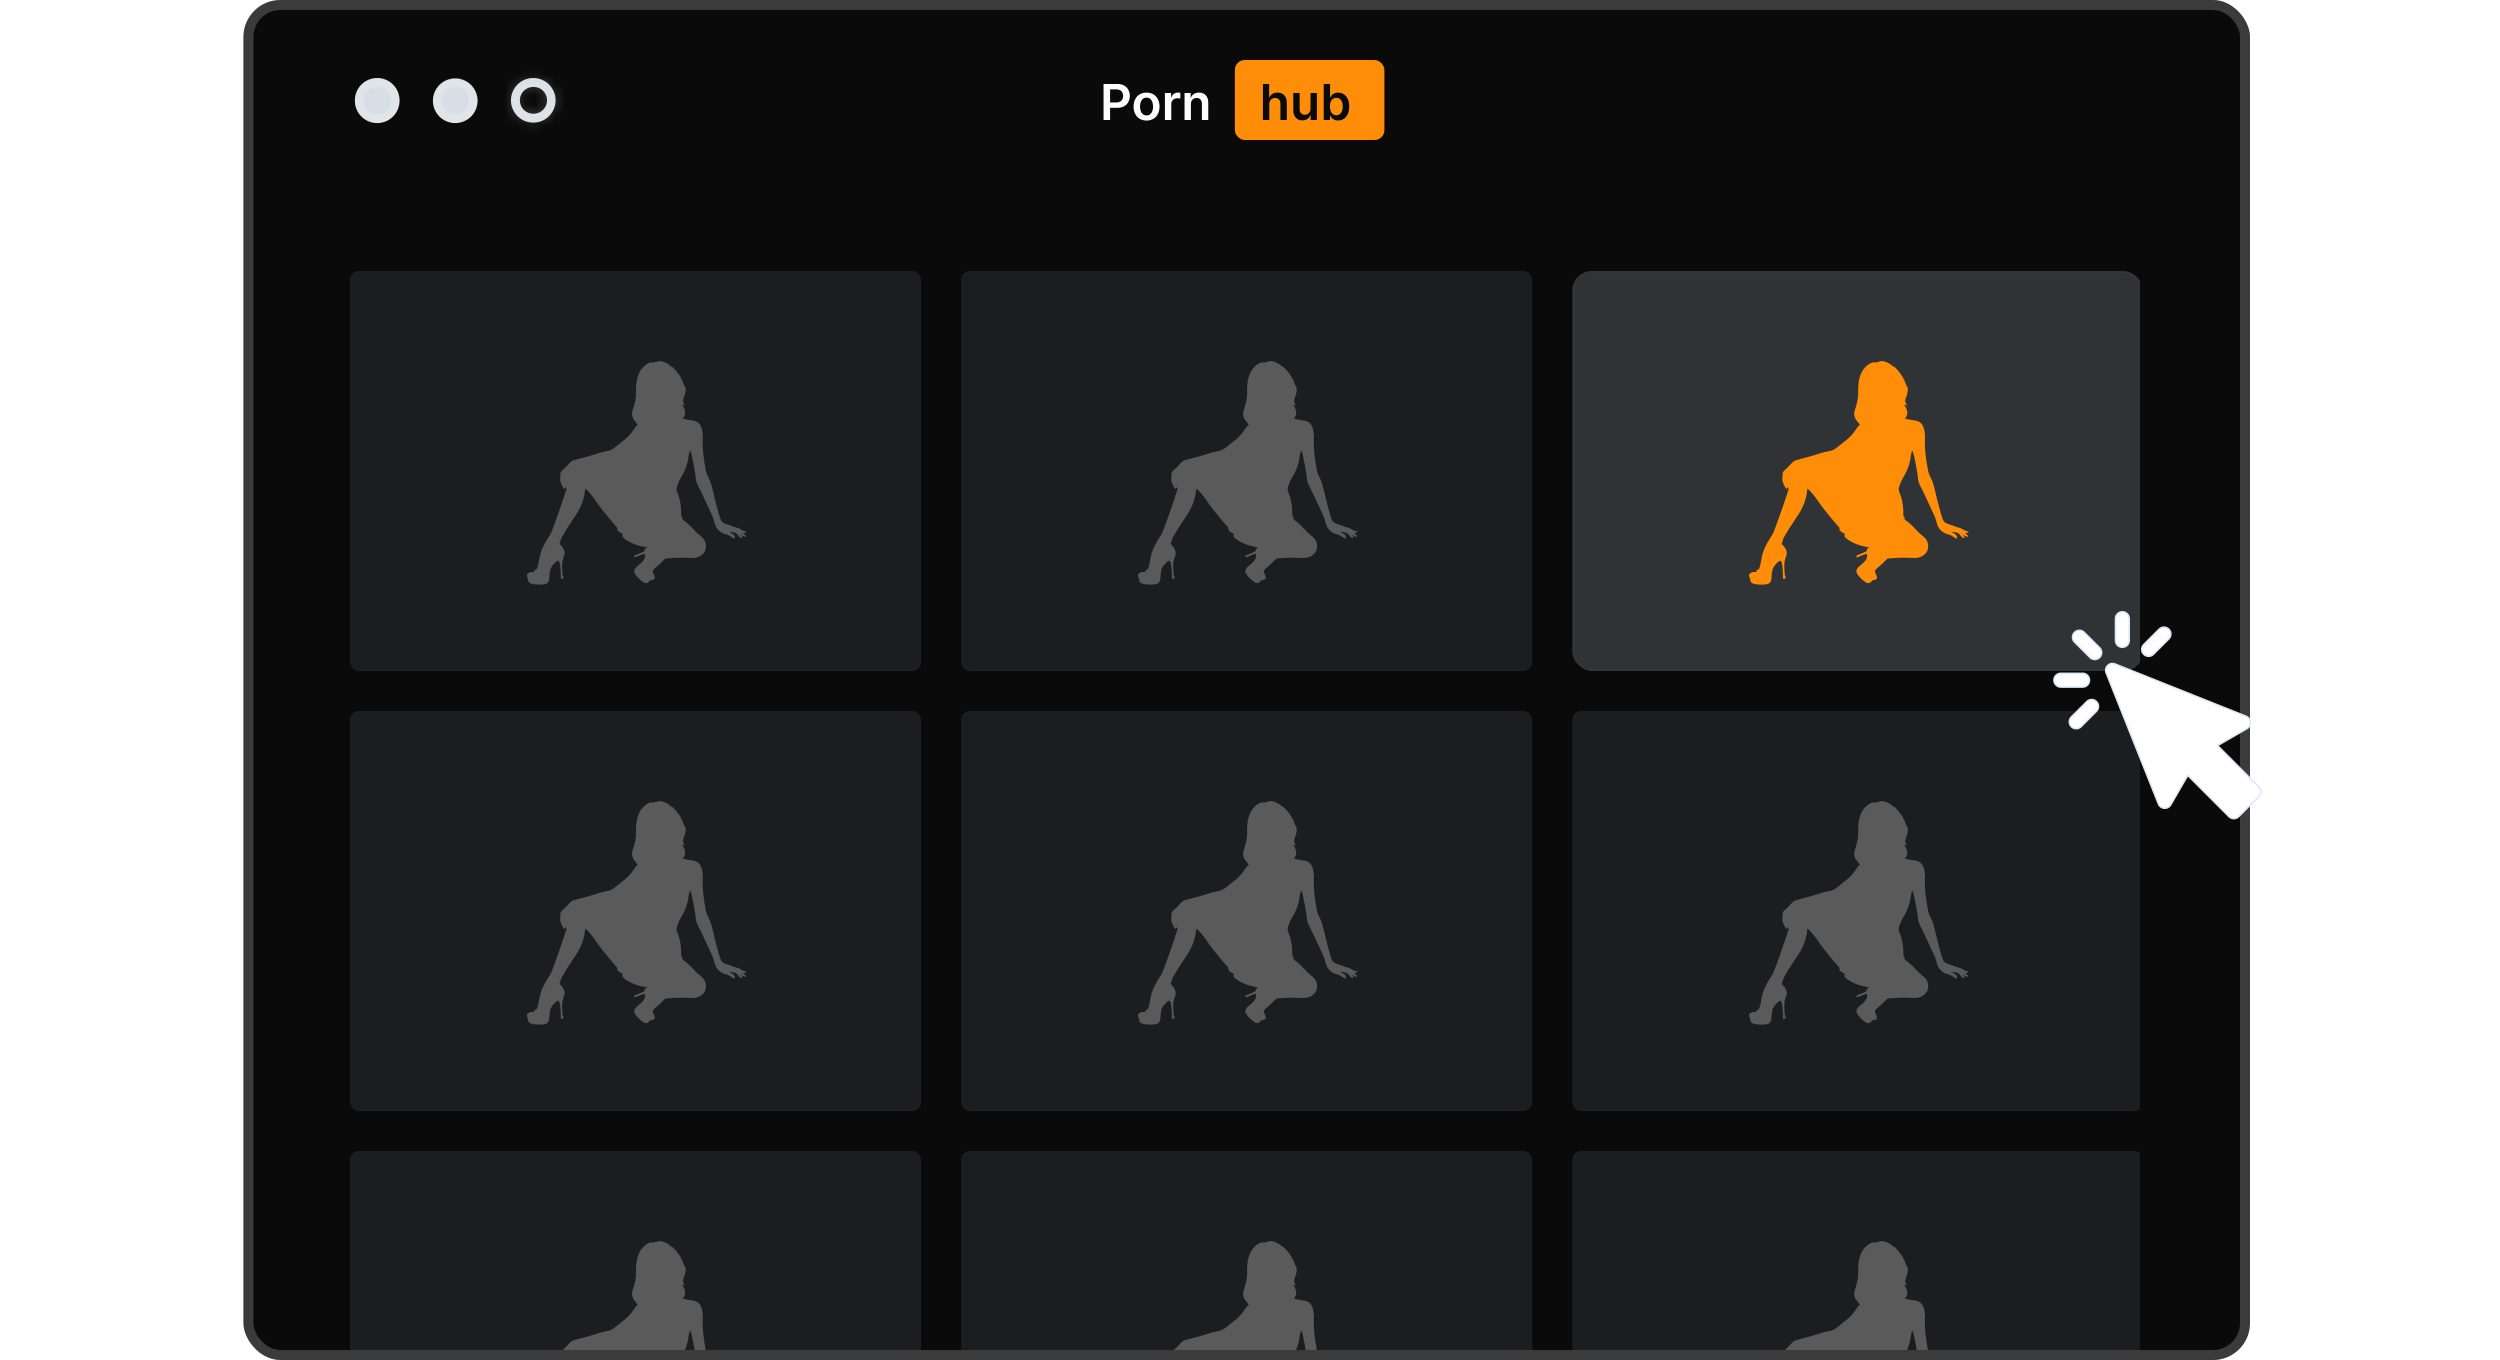 <svg xmlns="http://www.w3.org/2000/svg" width="250" height="136" fill="none">
  <g clip-path="url(#a)">
    <rect width="200.656" height="136" x="24.344" fill="#0A0A0A" rx="3.696"/>
    <rect width="199.656" height="135" x="24.844" y=".5" stroke="#fff" stroke-opacity=".2" rx="3.196"/>
    <path fill="#D8DEE5" d="M39.95 10.033a2.23 2.23 0 1 1-4.459 0 2.23 2.23 0 0 1 4.46 0Z"/>
    <path stroke="#fff" stroke-opacity=".2" stroke-width=".858" d="M39.521 10.033a1.8 1.8 0 1 1-3.601 0 1.8 1.8 0 0 1 3.601 0Z"/>
    <path fill="#D8DEE5" d="M47.754 10.033a2.23 2.23 0 1 1-4.459 0 2.23 2.23 0 0 1 4.459 0Z"/>
    <path stroke="#fff" stroke-opacity=".2" stroke-width=".858" d="M47.325 10.033a1.8 1.8 0 1 1-3.601 0 1.8 1.8 0 0 1 3.601 0Z"/>
    <mask id="b" fill="#fff">
      <path fill-rule="evenodd"
            d="M53.327 11.37a1.338 1.338 0 1 0 0-2.675 1.338 1.338 0 0 0 0 2.676Zm0 .893a2.23 2.23 0 1 0 0-4.46 2.23 2.23 0 0 0 0 4.46Z"
            clip-rule="evenodd"/>
    </mask>
    <path fill="#D8DEE5" fill-rule="evenodd"
          d="M53.327 11.37a1.338 1.338 0 1 0 0-2.675 1.338 1.338 0 0 0 0 2.676Zm0 .893a2.23 2.23 0 1 0 0-4.46 2.23 2.23 0 0 0 0 4.46Z"
          clip-rule="evenodd"/>
    <path fill="#fff" fill-opacity=".2"
          d="M53.187 10.033a.14.14 0 0 1 .14-.14v2.956a2.816 2.816 0 0 0 2.816-2.816h-2.956Zm.14.14a.14.14 0 0 1-.14-.14h2.956a2.816 2.816 0 0 0-2.816-2.816v2.957Zm.14-.14a.14.14 0 0 1-.14.14V7.218a2.816 2.816 0 0 0-2.816 2.816h2.957Zm-.14-.14a.14.14 0 0 1 .14.14h-2.956a2.816 2.816 0 0 0 2.816 2.816V9.892Zm.751.14a.751.751 0 0 1-.75.751v2.957a3.708 3.708 0 0 0 3.707-3.708h-2.957Zm-.75-.751c.414 0 .75.336.75.751h2.957a3.708 3.708 0 0 0-3.708-3.708v2.957Zm-.752.751c0-.415.336-.751.751-.751V6.325a3.708 3.708 0 0 0-3.708 3.708h2.957Zm.751.751a.751.751 0 0 1-.751-.751h-2.957a3.708 3.708 0 0 0 3.708 3.708v-2.957Z"
          mask="url(#b)"/>
    <path fill="#fff"
          d="M110.355 12V8.397h1.352c.276 0 .509.052.696.155.189.103.332.245.428.426.097.179.146.383.146.612 0 .23-.049.436-.146.616-.098.179-.241.32-.431.424-.19.102-.424.153-.702.153h-.896v-.537h.808a.822.822 0 0 0 .397-.084.528.528 0 0 0 .229-.233.74.74 0 0 0 .076-.34.73.73 0 0 0-.076-.337.513.513 0 0 0-.23-.227.85.85 0 0 0-.4-.083h-.598V12h-.653Zm4.3.053c-.263 0-.492-.058-.686-.174a1.187 1.187 0 0 1-.45-.488 1.596 1.596 0 0 1-.158-.732c0-.279.052-.523.158-.733.107-.21.257-.373.45-.49.194-.115.423-.173.686-.173.264 0 .493.058.687.174.193.116.343.279.448.489.107.21.16.454.16.733 0 .28-.053.523-.16.732a1.17 1.17 0 0 1-.448.488 1.313 1.313 0 0 1-.687.174Zm.004-.51c.143 0 .263-.04.359-.118a.713.713 0 0 0 .215-.32c.048-.134.072-.283.072-.447a1.32 1.32 0 0 0-.072-.449.713.713 0 0 0-.215-.322.543.543 0 0 0-.359-.12.557.557 0 0 0-.366.12.722.722 0 0 0-.216.322 1.346 1.346 0 0 0-.071.449c0 .164.024.313.071.447.048.133.12.24.216.32a.563.563 0 0 0 .366.118Zm1.832.457V9.298h.617v.45h.029a.67.67 0 0 1 .666-.489 1.469 1.469 0 0 1 .229.018v.585a1.199 1.199 0 0 0-.296-.037.645.645 0 0 0-.313.076.558.558 0 0 0-.295.51V12h-.637Zm2.601-1.583V12h-.637V9.298h.609v.459h.031a.779.779 0 0 1 .298-.36.912.912 0 0 1 .508-.134c.187 0 .349.04.488.12.139.079.247.194.323.346.078.151.116.335.115.55V12h-.637v-1.622c0-.18-.047-.322-.141-.424a.494.494 0 0 0-.385-.153.593.593 0 0 0-.298.074.514.514 0 0 0-.202.21.708.708 0 0 0-.072.332Z"/>
    <rect width="14.954" height="8" x="123.486" y="6" fill="#FF8D07" rx=".991"/>
    <path fill="#0A0A0A"
          d="M126.928 10.417V12h-.637V8.397h.623v1.36h.032a.781.781 0 0 1 .293-.36.904.904 0 0 1 .511-.134c.187 0 .351.039.49.117.14.079.248.194.324.345.077.152.116.336.116.554V12h-.637v-1.622c0-.182-.047-.323-.14-.424a.502.502 0 0 0-.391-.153.618.618 0 0 0-.303.074.513.513 0 0 0-.207.21.696.696 0 0 0-.074.332Zm4.124.447V9.297h.637V12h-.618v-.48h-.028a.81.81 0 0 1-.301.37.874.874 0 0 1-.512.145.923.923 0 0 1-.47-.118.822.822 0 0 1-.316-.346 1.214 1.214 0 0 1-.115-.553v-1.72h.637v1.622c0 .171.047.307.141.408.094.1.217.151.369.151a.584.584 0 0 0 .273-.068.55.55 0 0 0 .216-.204.63.63 0 0 0 .087-.344Zm1.32 1.136V8.397h.636v1.348h.027c.033-.066.079-.136.139-.21a.74.74 0 0 1 .243-.192.83.83 0 0 1 .39-.08c.209 0 .397.053.565.16.169.105.302.262.401.47.1.206.15.46.15.76 0 .296-.049.548-.146.756-.098.207-.23.366-.398.475-.168.109-.358.163-.57.163a.848.848 0 0 1-.385-.077.798.798 0 0 1-.247-.186 1.204 1.204 0 0 1-.142-.21h-.037V12h-.626Zm.624-1.351c0 .175.025.328.074.459.05.131.123.234.216.308.095.073.21.109.345.109a.553.553 0 0 0 .354-.113.692.692 0 0 0 .214-.311c.05-.133.074-.283.074-.452 0-.168-.024-.317-.072-.447a.67.67 0 0 0-.214-.306.563.563 0 0 0-.356-.11.558.558 0 0 0-.346.106.666.666 0 0 0-.217.301c-.048.13-.072.281-.072.456Z"/>
    <g clip-path="url(#c)">
      <g clip-path="url(#d)" opacity=".5">
        <g opacity=".2">
          <rect width="57.109" height="40" x="35" y="27.1" fill="#B8C3D2" rx=".906"/>
          <rect width="56.882" height="39.773" x="35.113" y="27.213" stroke="#fff" stroke-opacity=".2" stroke-width=".227" rx=".793"/>
        </g>
        <path fill="#A9A9A9"
              d="m65.945 36.13-.011-.007c-.053-.023-.133 0-.193-.011.252-.046.456.045.694.098.136.077.298.146.424.236.066.047.12.112.187.159.072.05.153.055.22.118a4.237 4.237 0 0 1 .994 1.402c.055.123.088.256.144.378.053.117.157.231.165.363.018.307-.091.609-.184.895-.033.101-.079.221-.085.328-.006.102.08.163.08.262.046.089.094.177.141.265l-.038.015c-.022-.013-.022-.007-.03-.033-.014-.043-.022-.077-.059-.107-.043-.017-.07-.01-.114 0l-.043-.05-.019.007c.002.074.108.252.159.31.099.267.21.53.08.808-.031.07-.072.133-.113.197l-.08.094c.172.043.345.09.521.117.466.073.968.077 1.238.534.335.566.245 1.33.249 1.96.001.23.021.464.04.695.043.547.134 1.097.228 1.637.038.218.081.44.162.647.06.153.142.297.212.444.078.167.144.339.198.515.187.605.789 3.435 1.065 3.74.213.237.63.314.92.417.122.043.239.1.361.14.129.043.264.066.39.118.18.075.357.22.544.27l.024.005c.07.018.187.036.23.098-.01.029-.012.033-.04.047a.647.647 0 0 1-.316.051c.073.082.28.247.313.325l-.008.034c-.064.035-.146.016-.213-.004-.146-.045-.278-.18-.403-.268.07.094.236.262.245.38-.016.026-.02.03-.05.038-.048.012-.095-.008-.134-.033-.083-.054-.15-.142-.214-.216-.064-.074-.129-.164-.21-.218-.157-.105-.518-.137-.706-.15.185.102.504.25.569.468.024.08-.008.148-.044.22-.222-.085-.386-.246-.594-.348-.142-.07-.296-.093-.443-.145a1.518 1.518 0 0 1-.849-.809c-.066-.152-.1-.325-.148-.484a4.852 4.852 0 0 0-.236-.629l-1.041-2.241c-.15-.318-.384-.71-.482-1.034-.07-.227-.074-.47-.103-.705-.025-.193-.064-.385-.1-.576-.05-.272-.286-1.679-.412-1.793l-.031-.005c-.081.077-.185.873-.224 1.042-.082.357-.21.709-.364 1.04-.135.288-.307.556-.45.839-.065.127-.112.262-.166.394-.063.154-.136.326-.137.495-.001.216.135.476.204.682.05.15.091.3.125.453.068.32.11.643.127.969.009.204-.004.412.023.614.057.05.106.087.111.17.005.087-.038.107.032.174.094.089.216.16.318.239.118.091.228.196.338.297.29.269.542.574.832.841.205.189.46.35.62.58a1.253 1.253 0 0 1 .215.63c.014.272-.065.57-.252.773a1.39 1.39 0 0 1-1.004.46c-.368.01-.734-.017-1.1-.019-.568-.002-1.158.03-1.722.09-.2.192-.389.397-.594.585-.184.169-.392.323-.56.509-.04.044-.09.097-.093.16-.006.196.323.607.152.784-.101.105-.264.102-.397.126-.102.116-.216.274-.383.288-.244.02-.528-.25-.696-.405-.18-.165-.525-.526-.532-.783-.005-.173.115-.323.232-.439.315-.31.834-.593.837-1.095a.813.813 0 0 0-.025-.209c-.348.092-.683.246-1.02.376l.002-.22c.335-.127.663-.248.981-.413.022-.115.056-.255.162-.323.049-.031.106-.05.161-.07-.732-.09-1.443-.3-2.07-.7a1.743 1.743 0 0 1-.398-.32.225.225 0 0 1-.05-.172c.005-.04.026-.065.05-.095-.01-.044-.074-.081-.111-.106-.14-.092-.405-.213-.442-.392-.01-.047.006-.11.014-.156a41.524 41.524 0 0 1-1.434-1.714c-.15-.189-.297-.38-.44-.575-.303-.42-.94-1.38-1.355-1.632-.026.232-.047.468-.096.697a5.635 5.635 0 0 1-.544 1.47c-.134.247-.295.478-.448.713-.323.494-.659.985-.959 1.493-.124.212-.279.442-.37.67-.06.152-.07.345-.15.481.231.21.493.537.51.864.016.285-.14.52-.195.79-.068.328-.046.682-.03 1.015.008.13.008.267.03.397.018.104.123.285.086.383a.787.787 0 0 1-.269.033c.004-.315-.012-1.593-.21-1.776-.014-.013-.035-.027-.055-.027-.152.004-.462.359-.55.469-.476.603-.197 1.354-.462 1.687-.116.146-.306.19-.482.21-.348.043-1.127.039-1.392-.181-.124-.104-.104-.304-.165-.447-.048-.11-.103-.248-.053-.367.044-.105.16-.168.263-.206.215-.08.285-.008.448-.046.02-.09-.02-.14.078-.194a.61.61 0 0 1 .154-.055c.163-.314.2-.655.266-.998.06-.313.13-.622.245-.92a7.6 7.6 0 0 1 .615-1.191c.114-.187.252-.37.34-.57.093-.21.169-.429.25-.644a93.567 93.567 0 0 0 1.287-3.723 4.816 4.816 0 0 0-.126-.202c-.018.064-.035.168-.093.203-.107-.045-.297-.49-.344-.61a1.678 1.678 0 0 1-.064-.201c-.02-.077.012-.677.025-.784a.236.236 0 0 1 .032-.1c.11-.171.311-.307.453-.453.17-.172.328-.358.503-.524a.804.804 0 0 1 .144-.115c.22-.125 1.176-.347 1.486-.436.314-.092.627-.186.94-.283.276-.085.557-.18.842-.231.613-.11.715-.166 1.207-.56.143-.115.3-.225.433-.35.374-.27.771-.608 1.048-.979.219-.292.356-.555.632-.808-.344-.447-.609-.645-.564-1.244.025-.046.035-.132.052-.185.133-.431.286-.892.31-1.345.044-.18.024-.412.027-.6.003-.224.01-.449.029-.672.049-.567.228-1.17.6-1.61.11-.13.238-.237.367-.346.169-.105.39-.228.594-.23.062-.002.136.026.196.014.241-.047.272-.117.561-.117Z"/>
      </g>
      <g clip-path="url(#e)" opacity=".5">
        <g opacity=".2">
          <rect width="57.109" height="40" x="96.109" y="27.1" fill="#B8C3D2" rx=".906"/>
          <rect width="56.882" height="39.773" x="96.223" y="27.213" stroke="#fff" stroke-opacity=".2" stroke-width=".227" rx=".793"/>
        </g>
        <path fill="#A9A9A9"
              d="m127.055 36.13-.012-.007c-.052-.023-.133 0-.192-.011.251-.046.455.045.693.098.136.077.298.146.424.236.066.047.12.112.187.159.072.05.154.055.221.118a3.932 3.932 0 0 1 .301.311 5.18 5.18 0 0 1 .267.34 4.267 4.267 0 0 1 .425.751c.055.123.088.256.144.378.054.117.157.231.165.363.018.307-.091.609-.184.895-.033.101-.078.221-.085.328-.006.102.08.163.08.262l.142.265-.039.015c-.021-.013-.021-.007-.03-.033-.014-.043-.022-.077-.058-.107-.043-.017-.07-.01-.115 0l-.043-.05-.019.007c.003.074.109.252.159.31.099.267.21.53.081.808-.032.07-.072.133-.113.197l-.081.094c.173.043.346.09.522.117.466.073.967.077 1.237.534.335.566.245 1.33.249 1.96.002.23.022.464.04.695.043.547.134 1.097.228 1.637.038.218.082.44.162.647.059.153.142.297.213.444.078.167.143.339.197.515.187.605.789 3.435 1.065 3.74.214.237.631.314.921.417.122.043.238.1.361.14.128.043.264.066.389.118.181.075.358.22.544.27l.024.005c.07.018.187.036.23.098-.009.029-.012.033-.04.047a.65.65 0 0 1-.315.051c.072.082.279.247.313.325l-.008.034c-.065.035-.147.016-.214-.004-.146-.045-.278-.18-.402-.268.07.094.235.262.244.38-.016.026-.019.03-.05.038-.047.012-.094-.008-.134-.033-.082-.054-.15-.142-.214-.216-.063-.074-.129-.164-.21-.218-.156-.105-.518-.137-.706-.15.185.102.504.25.569.468.025.08-.007.148-.043.22-.222-.085-.386-.246-.595-.348-.141-.07-.296-.093-.443-.145a1.52 1.52 0 0 1-.848-.809c-.066-.152-.102-.325-.149-.484a4.851 4.851 0 0 0-.235-.629l-1.042-2.241c-.15-.318-.384-.71-.482-1.034-.069-.227-.074-.47-.103-.705-.024-.193-.064-.385-.099-.576-.05-.272-.287-1.679-.412-1.793l-.032-.005c-.081.077-.185.873-.224 1.042a5.184 5.184 0 0 1-.364 1.04c-.134.288-.307.556-.45.839-.064.127-.112.262-.166.394-.063.154-.136.326-.137.495-.001.216.136.476.205.682.049.15.091.3.125.453.067.32.109.643.126.969.009.204-.003.412.024.614.057.05.106.087.11.17.006.087-.038.107.033.174.093.089.215.16.317.239.118.091.229.196.338.297.29.269.542.574.832.841.205.189.461.35.621.58a1.183 1.183 0 0 1 .15.3 1.147 1.147 0 0 1 .064.33c.014.272-.065.57-.252.773-.266.29-.614.448-1.004.46-.367.01-.734-.017-1.101-.019-.567-.002-1.157.03-1.721.09-.2.192-.389.397-.593.585-.185.169-.392.323-.56.509-.041.044-.091.097-.094.16-.006.196.323.607.153.784-.102.105-.264.102-.398.126-.101.116-.216.274-.383.288-.244.02-.527-.25-.696-.405-.18-.165-.524-.526-.532-.783-.004-.173.115-.323.232-.439.315-.31.835-.593.838-1.095a.864.864 0 0 0-.025-.209c-.349.092-.684.246-1.02.376l.001-.22c.335-.127.663-.248.982-.413.021-.115.056-.255.161-.323.049-.031.107-.05.162-.07-.733-.09-1.444-.3-2.07-.7a1.742 1.742 0 0 1-.398-.32.205.205 0 0 1-.043-.08.177.177 0 0 1-.009-.046.238.238 0 0 1 .002-.046c.005-.04.026-.065.049-.095-.009-.044-.074-.081-.111-.106-.139-.092-.405-.213-.442-.392-.01-.047.006-.11.014-.156a42.09 42.09 0 0 1-1.434-1.714 17.22 17.22 0 0 1-.439-.575c-.303-.42-.94-1.38-1.356-1.632-.026.232-.047.468-.096.697a5.634 5.634 0 0 1-.544 1.47c-.133.247-.294.478-.448.713-.323.494-.658.985-.958 1.493-.125.212-.28.442-.37.67-.06.152-.07.345-.151.481.232.21.493.537.511.864.016.285-.14.52-.196.79-.068.328-.046.682-.029 1.015.007.13.008.267.03.397.018.104.122.285.085.383a.783.783 0 0 1-.268.033c.003-.315-.013-1.593-.211-1.776-.014-.013-.034-.027-.054-.027-.153.004-.463.359-.55.469-.476.603-.197 1.354-.463 1.687-.116.146-.306.19-.482.21-.348.043-1.127.039-1.391-.181-.125-.104-.105-.304-.166-.447-.047-.11-.102-.248-.052-.367.044-.105.16-.168.262-.206.215-.08.286-.008.448-.046.02-.09-.02-.14.079-.194a.614.614 0 0 1 .154-.055c.162-.314.2-.655.266-.998.059-.313.129-.622.245-.92.162-.419.381-.808.614-1.191.114-.187.252-.37.341-.57.092-.21.168-.429.249-.644.14-.37.275-.741.404-1.115a92.28 92.28 0 0 0 .883-2.608 5.16 5.16 0 0 0-.126-.202c-.018.064-.035.168-.093.203-.106-.045-.297-.49-.344-.61a1.752 1.752 0 0 1-.064-.201c-.019-.077.012-.677.025-.784a.254.254 0 0 1 .032-.1c.11-.171.312-.307.454-.453.169-.172.327-.358.503-.524a.782.782 0 0 1 .144-.115c.22-.125 1.176-.347 1.486-.436.314-.092.627-.186.939-.283.277-.085.558-.18.842-.231.613-.11.716-.166 1.208-.56.143-.115.299-.225.433-.35.373-.27.771-.608 1.048-.979.218-.292.356-.555.631-.808-.344-.447-.609-.645-.563-1.244.024-.046.035-.132.051-.185.133-.431.287-.892.31-1.345.045-.18.024-.412.027-.6.003-.224.01-.449.029-.672.049-.567.229-1.17.601-1.61.11-.13.237-.237.367-.346.168-.105.389-.228.593-.23.063-.002.136.026.197.014.241-.047.271-.117.561-.117Z"/>
      </g>
      <g clip-path="url(#f)">
        <g opacity=".22">
          <rect width="57.109" height="40" x="157.218" y="27.1" fill="#B8C3D2" rx="2"/>
          <rect width="56.882" height="39.773" x="157.331" y="27.213" stroke="#fff" stroke-opacity=".2" stroke-width=".227" rx="1.887"/>
        </g>
        <path fill="#FF8D07"
              d="m188.163 36.13-.011-.007c-.053-.023-.134 0-.193-.011.251-.046.456.045.693.098.137.077.298.146.424.236.067.047.12.112.187.159.073.05.154.055.222.118a4.778 4.778 0 0 1 .3.311 5.18 5.18 0 0 1 .267.34 4.267 4.267 0 0 1 .426.751c.054.123.087.256.143.378.054.117.158.231.165.363.018.307-.091.609-.183.895-.033.101-.079.221-.085.328-.007.102.08.163.08.262.046.089.093.177.141.265l-.039.015c-.021-.013-.021-.007-.029-.033-.014-.043-.023-.077-.059-.107-.043-.017-.07-.01-.114 0l-.043-.05-.019.007c.002.074.108.252.158.31.1.267.21.53.082.808-.032.07-.073.133-.114.197l-.081.094c.173.043.346.09.522.117.466.073.968.077 1.237.534.336.566.246 1.33.25 1.96.001.23.021.464.039.695.044.547.135 1.097.229 1.637.038.218.081.44.162.647.059.153.142.297.212.444.078.167.144.339.197.515.187.605.79 3.435 1.066 3.74.213.237.63.314.921.417.121.043.238.1.36.14.129.043.264.066.389.118.181.075.358.22.545.27l.024.005c.07.018.186.036.229.098-.009.029-.012.033-.04.047a.645.645 0 0 1-.315.051c.073.082.279.247.313.325l-.008.034c-.064.035-.147.016-.213-.004-.147-.045-.279-.18-.403-.268.07.094.236.262.245.38-.016.026-.019.03-.051.038-.047.012-.094-.008-.133-.033-.083-.054-.151-.142-.214-.216-.064-.074-.129-.164-.21-.218-.157-.105-.518-.137-.707-.15.186.102.505.25.57.468.024.08-.008.148-.044.22-.222-.085-.386-.246-.595-.348-.141-.07-.295-.093-.442-.145a1.518 1.518 0 0 1-.849-.809c-.066-.152-.101-.325-.149-.484a4.71 4.71 0 0 0-.235-.629l-1.041-2.241c-.15-.318-.384-.71-.483-1.034-.069-.227-.073-.47-.103-.705-.024-.193-.063-.385-.099-.576-.05-.272-.286-1.679-.412-1.793l-.032-.005c-.081.077-.185.873-.223 1.042a5.247 5.247 0 0 1-.364 1.04c-.135.288-.308.556-.451.839-.064.127-.112.262-.166.394-.062.154-.135.326-.136.495-.002.216.135.476.204.682.049.15.091.3.125.453.068.32.11.643.126.969.009.204-.003.412.024.614.057.05.106.087.111.17.005.087-.038.107.032.174.094.089.215.16.318.239.118.091.228.196.338.297.289.269.542.574.831.841.206.189.461.35.622.58a1.327 1.327 0 0 1 .15.3 1.3 1.3 0 0 1 .063.33c.015.272-.064.57-.251.773a1.39 1.39 0 0 1-1.004.46c-.368.01-.734-.017-1.101-.019-.567-.002-1.157.03-1.722.09-.2.192-.388.397-.593.585-.185.169-.392.323-.56.509-.04.044-.091.097-.093.16-.006.196.322.607.152.784-.101.105-.264.102-.397.126-.102.116-.216.274-.383.288-.244.02-.528-.25-.696-.405-.18-.165-.525-.526-.532-.783-.005-.173.115-.323.232-.439.315-.31.834-.593.837-1.095a.818.818 0 0 0-.025-.209c-.349.092-.684.246-1.02.376l.002-.22c.334-.127.663-.248.981-.413.021-.115.056-.255.161-.323.05-.031.107-.05.162-.07-.732-.09-1.443-.3-2.07-.7a1.742 1.742 0 0 1-.398-.32.22.22 0 0 1-.051-.127.238.238 0 0 1 .001-.045c.005-.04.026-.065.049-.095-.009-.044-.074-.081-.11-.106-.14-.092-.405-.213-.443-.392-.009-.047.007-.11.014-.156a41.265 41.265 0 0 1-1.433-1.714c-.151-.189-.297-.38-.44-.575-.303-.42-.939-1.38-1.356-1.632-.026.232-.047.468-.095.697a5.636 5.636 0 0 1-.545 1.47c-.133.247-.294.478-.448.713-.322.494-.658.985-.958 1.493-.125.212-.279.442-.37.67-.06.152-.069.345-.151.481.232.21.494.537.511.864.016.285-.14.52-.196.79-.067.328-.045.682-.028 1.015.006.13.007.267.029.397.018.104.122.285.086.383a.789.789 0 0 1-.269.033c.003-.315-.012-1.593-.21-1.776-.015-.013-.035-.027-.055-.027-.152.004-.462.359-.549.469-.477.603-.198 1.354-.463 1.687-.116.146-.306.19-.482.21-.348.043-1.127.039-1.392-.181-.125-.104-.105-.304-.166-.447-.047-.11-.102-.248-.052-.367.044-.105.16-.168.263-.206.214-.08.285-.008.448-.046.019-.09-.021-.14.078-.194a.614.614 0 0 1 .154-.055c.162-.314.201-.655.266-.998.059-.313.129-.622.245-.92.163-.419.382-.808.615-1.191.114-.187.252-.37.34-.57.093-.21.169-.429.249-.644a92.26 92.26 0 0 0 1.287-3.723 4.169 4.169 0 0 0-.125-.202c-.019.064-.035.168-.094.203-.106-.045-.296-.49-.343-.61a1.575 1.575 0 0 1-.064-.201c-.02-.077.012-.677.025-.784a.226.226 0 0 1 .032-.1c.11-.171.311-.307.453-.453.17-.172.327-.358.503-.524a.817.817 0 0 1 .144-.115c.221-.125 1.176-.347 1.486-.436.314-.092.627-.186.94-.283.276-.085.557-.18.841-.231.614-.11.716-.166 1.208-.56.143-.115.299-.225.433-.35.374-.27.771-.608 1.048-.979.219-.292.356-.555.631-.808-.343-.447-.608-.645-.563-1.244.024-.046.035-.132.052-.185.133-.431.286-.892.309-1.345.045-.18.025-.412.028-.6a8.88 8.88 0 0 1 .029-.672c.048-.567.228-1.17.601-1.61.109-.13.237-.237.366-.346.168-.105.389-.228.593-.23.063-.002.137.026.197.014.241-.047.272-.117.561-.117Z"/>
      </g>
      <g clip-path="url(#g)" opacity=".5">
        <g opacity=".2">
          <rect width="57.109" height="40" x="35" y="71.1" fill="#B8C3D2" rx=".906"/>
          <rect width="56.882" height="39.773" x="35.113" y="71.213" stroke="#fff" stroke-opacity=".2" stroke-width=".227" rx=".793"/>
        </g>
        <path fill="#A9A9A9"
              d="m65.945 80.13-.011-.007c-.053-.023-.133 0-.193-.011.252-.046.456.045.694.098.136.077.298.146.424.236.066.047.12.112.187.159.072.05.153.055.22.118a4.237 4.237 0 0 1 .994 1.402c.055.123.088.256.144.378.053.117.157.231.165.363.018.307-.091.609-.184.894-.033.102-.079.222-.085.33-.006.101.08.162.08.261.046.089.094.177.141.265l-.038.015c-.022-.013-.022-.007-.03-.033-.014-.043-.022-.077-.059-.107-.043-.017-.07-.01-.114 0l-.043-.05-.019.007c.002.074.108.252.159.31.099.267.21.53.08.808-.031.07-.072.133-.113.197l-.08.094c.172.043.345.09.521.117.466.072.968.077 1.238.534.335.567.245 1.33.249 1.96.001.23.021.465.04.695.043.547.134 1.097.228 1.637.038.218.081.44.162.647.06.153.142.297.212.444.078.167.144.339.198.515.187.605.789 3.435 1.065 3.74.213.237.63.314.92.417.122.043.239.1.361.14.129.043.264.066.39.118.18.075.357.22.544.27l.024.006c.07.017.187.035.23.097-.01.029-.012.033-.04.047a.647.647 0 0 1-.316.051c.073.082.28.247.313.325l-.008.034c-.064.035-.146.016-.213-.004-.146-.045-.278-.18-.403-.268.07.094.236.262.245.38-.016.026-.02.03-.05.037-.048.013-.095-.007-.134-.033-.083-.053-.15-.141-.214-.215-.064-.074-.129-.164-.21-.219-.157-.104-.518-.136-.706-.15.185.103.504.252.569.469.024.08-.008.148-.044.22-.222-.085-.386-.246-.594-.348-.142-.07-.296-.093-.443-.145a1.518 1.518 0 0 1-.849-.808c-.066-.152-.1-.326-.148-.485a4.852 4.852 0 0 0-.236-.629l-1.041-2.241c-.15-.318-.384-.71-.482-1.034-.07-.227-.074-.47-.103-.705-.025-.193-.064-.385-.1-.576-.05-.272-.286-1.679-.412-1.793l-.031-.005c-.081.077-.185.873-.224 1.042-.082.357-.21.709-.364 1.04-.135.288-.307.556-.45.839-.065.127-.112.262-.166.394-.063.153-.136.326-.137.495-.001.216.135.476.204.682.05.15.091.3.125.453.068.32.11.642.127.969.009.203-.004.412.023.614.057.05.106.087.111.17.005.087-.038.107.032.174.094.089.216.16.318.239.118.091.228.196.338.297.29.269.542.574.832.841.205.189.46.35.62.58a1.253 1.253 0 0 1 .215.63c.014.272-.065.57-.252.773a1.39 1.39 0 0 1-1.004.46c-.368.01-.734-.017-1.1-.019-.568-.002-1.158.03-1.722.09-.2.192-.389.397-.594.585-.184.169-.392.323-.56.509-.04.044-.09.097-.093.16-.006.195.323.607.152.784-.101.105-.264.102-.397.126-.102.116-.216.274-.383.288-.244.02-.528-.251-.696-.405-.18-.165-.525-.526-.532-.783-.005-.173.115-.323.232-.439.315-.31.834-.593.837-1.095a.813.813 0 0 0-.025-.209c-.348.092-.683.246-1.02.376l.002-.22c.335-.127.663-.248.981-.413.022-.115.056-.255.162-.323.049-.031.106-.05.161-.07-.732-.09-1.443-.3-2.07-.7a1.743 1.743 0 0 1-.398-.32.225.225 0 0 1-.05-.172c.005-.04.026-.065.05-.096-.01-.043-.074-.08-.111-.105-.14-.092-.405-.213-.442-.392-.01-.047.006-.11.014-.156a41.524 41.524 0 0 1-1.434-1.714c-.15-.189-.297-.38-.44-.575-.303-.42-.94-1.38-1.355-1.632-.026.233-.047.468-.096.697a5.635 5.635 0 0 1-.544 1.47c-.134.247-.295.478-.448.713-.323.494-.659.985-.959 1.493-.124.212-.279.442-.37.67-.06.152-.07.345-.15.481.231.21.493.537.51.864.016.285-.14.52-.195.79-.068.328-.046.682-.03 1.015.008.131.008.267.03.397.018.104.123.285.086.383-.08.031-.183.032-.269.033.004-.315-.012-1.593-.21-1.776-.014-.013-.035-.027-.055-.027-.152.004-.462.359-.55.469-.476.603-.197 1.354-.462 1.687-.116.146-.306.189-.482.211-.348.042-1.127.038-1.392-.182-.124-.104-.104-.304-.165-.447-.048-.111-.103-.248-.053-.367.044-.105.16-.168.263-.206.215-.079.285-.008.448-.046.02-.09-.02-.139.078-.194a.598.598 0 0 1 .154-.055c.163-.314.2-.655.266-.998.06-.313.13-.622.245-.92a7.6 7.6 0 0 1 .615-1.191c.114-.187.252-.37.34-.57.093-.21.169-.429.25-.644a93.567 93.567 0 0 0 1.287-3.723 4.816 4.816 0 0 0-.126-.202c-.018.064-.035.168-.093.203-.107-.045-.297-.49-.344-.61a1.678 1.678 0 0 1-.064-.201c-.02-.077.012-.677.025-.784a.236.236 0 0 1 .032-.1c.11-.171.311-.307.453-.453.17-.172.328-.358.503-.524a.804.804 0 0 1 .144-.115c.22-.125 1.176-.347 1.486-.436.314-.092.627-.186.94-.283.276-.085.557-.18.842-.231.613-.11.715-.166 1.207-.56.143-.115.3-.225.433-.35.374-.27.771-.608 1.048-.979.219-.292.356-.555.632-.808-.344-.447-.609-.645-.564-1.244.025-.046.035-.132.052-.186.133-.43.286-.89.31-1.344.044-.18.024-.412.027-.6.003-.224.01-.449.029-.672.049-.567.228-1.17.6-1.61.11-.13.238-.237.367-.346.169-.105.39-.228.594-.23.062-.002.136.026.196.014.241-.046.272-.117.561-.117Z"/>
      </g>
      <g clip-path="url(#h)" opacity=".5">
        <g opacity=".2">
          <rect width="57.109" height="40" x="96.109" y="71.1" fill="#B8C3D2" rx=".906"/>
          <rect width="56.882" height="39.773" x="96.223" y="71.213" stroke="#fff" stroke-opacity=".2" stroke-width=".227" rx=".793"/>
        </g>
        <path fill="#A9A9A9"
              d="m127.055 80.13-.012-.007c-.052-.023-.133 0-.192-.011.251-.046.455.045.693.098.136.077.298.146.424.236.066.047.12.112.187.159.072.05.154.055.221.118a3.932 3.932 0 0 1 .301.311 5.18 5.18 0 0 1 .267.34 4.267 4.267 0 0 1 .425.751c.055.123.088.256.144.378.054.117.157.231.165.363.018.307-.091.609-.184.894-.033.102-.078.222-.085.33-.006.101.08.162.08.261l.142.265-.039.015c-.021-.013-.021-.007-.03-.033-.014-.043-.022-.077-.058-.107-.043-.017-.07-.01-.115 0l-.043-.05-.019.007c.003.074.109.252.159.31.099.267.21.53.081.808-.032.07-.072.133-.113.197l-.081.094c.173.043.346.09.522.117.466.072.967.077 1.237.534.335.567.245 1.33.249 1.96.002.23.022.465.04.695.043.547.134 1.097.228 1.637.038.218.082.44.162.647.059.153.142.297.213.444.078.167.143.339.197.515.187.605.789 3.435 1.065 3.74.214.237.631.314.921.417.122.043.238.1.361.14.128.043.264.066.389.118.181.075.358.22.544.27l.024.006c.07.017.187.035.23.097-.009.029-.012.033-.04.047a.65.65 0 0 1-.315.051c.072.082.279.247.313.325l-.008.034c-.065.035-.147.016-.214-.004-.146-.045-.278-.18-.402-.268.07.094.235.262.244.38-.016.026-.019.03-.05.037-.047.013-.094-.007-.134-.033-.082-.053-.15-.141-.214-.215-.063-.074-.129-.164-.21-.219-.156-.104-.518-.136-.706-.15.185.103.504.252.569.469.025.08-.007.148-.043.22-.222-.085-.386-.246-.595-.348-.141-.07-.296-.093-.443-.145a1.52 1.52 0 0 1-.848-.808c-.066-.152-.102-.326-.149-.485a4.851 4.851 0 0 0-.235-.629l-1.042-2.241c-.15-.318-.384-.71-.482-1.034-.069-.227-.074-.47-.103-.705-.024-.193-.064-.385-.099-.576-.05-.272-.287-1.679-.412-1.793l-.032-.005c-.081.077-.185.873-.224 1.042a5.184 5.184 0 0 1-.364 1.04c-.134.288-.307.556-.45.839-.064.127-.112.262-.166.394-.063.153-.136.326-.137.495-.001.216.136.476.205.682.049.15.091.3.125.453.067.32.109.642.126.969.009.203-.003.412.024.614.057.05.106.087.11.17.006.087-.038.107.033.174.093.089.215.16.317.239.118.091.229.196.338.297.29.269.542.574.832.841.205.189.461.35.621.58a1.183 1.183 0 0 1 .15.3 1.147 1.147 0 0 1 .064.33c.014.272-.065.57-.252.773-.266.29-.614.448-1.004.46-.367.01-.734-.017-1.101-.019-.567-.002-1.157.03-1.721.09-.2.192-.389.397-.593.585-.185.169-.392.323-.56.509-.041.044-.091.097-.094.16-.006.195.323.607.153.784-.102.105-.264.102-.398.126-.101.116-.216.274-.383.288-.244.02-.527-.251-.696-.405-.18-.165-.524-.526-.532-.783-.004-.173.115-.323.232-.439.315-.31.835-.593.838-1.095a.864.864 0 0 0-.025-.209c-.349.092-.684.246-1.02.376l.001-.22c.335-.127.663-.248.982-.413.021-.115.056-.255.161-.323.049-.031.107-.05.162-.07-.733-.09-1.444-.3-2.07-.7a1.742 1.742 0 0 1-.398-.32.205.205 0 0 1-.043-.08.177.177 0 0 1-.009-.046.238.238 0 0 1 .002-.046c.005-.04.026-.065.049-.096-.009-.043-.074-.08-.111-.105-.139-.092-.405-.213-.442-.392-.01-.047.006-.11.014-.156a42.09 42.09 0 0 1-1.434-1.714 17.22 17.22 0 0 1-.439-.575c-.303-.42-.94-1.38-1.356-1.632-.026.233-.047.468-.096.697a5.634 5.634 0 0 1-.544 1.47c-.133.247-.294.478-.448.713-.323.494-.658.985-.958 1.493-.125.212-.28.442-.37.67-.06.152-.07.345-.151.481.232.21.493.537.511.864.016.285-.14.52-.196.79-.068.328-.046.682-.029 1.015.007.131.008.267.03.397.018.104.122.285.085.383-.08.031-.183.032-.268.033.003-.315-.013-1.593-.211-1.776-.014-.013-.034-.027-.054-.027-.153.004-.463.359-.55.469-.476.603-.197 1.354-.463 1.687-.116.146-.306.189-.482.211-.348.042-1.127.038-1.391-.182-.125-.104-.105-.304-.166-.447-.047-.111-.102-.248-.052-.367.044-.105.16-.168.262-.206.215-.079.286-.008.448-.046.02-.09-.02-.139.079-.194a.602.602 0 0 1 .154-.055c.162-.314.2-.655.266-.998.059-.313.129-.622.245-.92.162-.419.381-.808.614-1.191.114-.187.252-.37.341-.57.092-.21.168-.429.249-.644.14-.37.275-.741.404-1.115a92.28 92.28 0 0 0 .883-2.608 5.16 5.16 0 0 0-.126-.202c-.018.064-.035.168-.093.203-.106-.045-.297-.49-.344-.61a1.752 1.752 0 0 1-.064-.201c-.019-.077.012-.677.025-.784a.254.254 0 0 1 .032-.1c.11-.171.312-.307.454-.453.169-.172.327-.358.503-.524a.782.782 0 0 1 .144-.115c.22-.125 1.176-.347 1.486-.436.314-.092.627-.186.939-.283.277-.085.558-.18.842-.231.613-.11.716-.166 1.208-.56.143-.115.299-.225.433-.35.373-.27.771-.608 1.048-.979.218-.292.356-.555.631-.808-.344-.447-.609-.645-.563-1.244.024-.046.035-.132.051-.186.133-.43.287-.89.31-1.344.045-.18.024-.412.027-.6.003-.224.01-.449.029-.672.049-.567.229-1.17.601-1.61.11-.13.237-.237.367-.346.168-.105.389-.228.593-.23.063-.002.136.026.197.014.241-.046.271-.117.561-.117Z"/>
      </g>
      <g clip-path="url(#i)" opacity=".5">
        <g opacity=".2">
          <rect width="57.109" height="40" x="157.218" y="71.1" fill="#B8C3D2" rx=".906"/>
          <rect width="56.882" height="39.773" x="157.331" y="71.213" stroke="#fff" stroke-opacity=".2" stroke-width=".227" rx=".793"/>
        </g>
        <path fill="#A9A9A9"
              d="m188.163 80.13-.011-.007c-.053-.023-.134 0-.193-.011.251-.046.456.045.693.098.137.077.298.146.424.236.067.047.12.112.187.159.073.05.154.055.222.118a4.778 4.778 0 0 1 .3.311 5.18 5.18 0 0 1 .267.34 4.267 4.267 0 0 1 .426.751c.054.123.087.256.143.378.054.117.158.231.165.363.018.307-.091.609-.183.894-.033.102-.079.222-.085.33-.007.101.08.162.08.261.046.089.093.177.141.265l-.039.015c-.021-.013-.021-.007-.029-.033-.014-.043-.023-.077-.059-.107-.043-.017-.07-.01-.114 0l-.043-.05-.019.007c.002.074.108.252.158.31.1.267.21.53.082.808-.032.07-.073.133-.114.197l-.081.094c.173.043.346.09.522.117.466.072.968.077 1.237.534.336.567.246 1.33.25 1.96.001.23.021.465.039.695.044.547.135 1.097.229 1.637.038.218.081.44.162.647.059.153.142.297.212.444.078.167.144.339.197.515.187.605.79 3.435 1.066 3.74.213.237.63.314.921.417.121.043.238.1.36.14.129.043.264.066.389.118.181.075.358.22.545.27l.024.006c.07.017.186.035.229.097-.009.029-.012.033-.04.047a.645.645 0 0 1-.315.051c.073.082.279.247.313.325l-.008.034c-.064.035-.147.016-.213-.004-.147-.045-.279-.18-.403-.268.07.094.236.262.245.38-.016.026-.019.03-.051.037-.047.013-.094-.007-.133-.033-.083-.053-.151-.141-.214-.215-.064-.074-.129-.164-.21-.219-.157-.104-.518-.136-.707-.15.186.103.505.252.57.469.024.08-.008.148-.044.22-.222-.085-.386-.246-.595-.348-.141-.07-.295-.093-.442-.145a1.518 1.518 0 0 1-.849-.808c-.066-.152-.101-.326-.149-.485a4.71 4.71 0 0 0-.235-.629l-1.041-2.241c-.15-.318-.384-.71-.483-1.034-.069-.227-.073-.47-.103-.705-.024-.193-.063-.385-.099-.576-.05-.272-.286-1.679-.412-1.793l-.032-.005c-.081.077-.185.873-.223 1.042a5.247 5.247 0 0 1-.364 1.04c-.135.288-.308.556-.451.839-.064.127-.112.262-.166.394-.062.153-.135.326-.136.495-.002.216.135.476.204.682.049.15.091.3.125.453.068.32.11.642.126.969.009.203-.003.412.024.614.057.05.106.087.111.17.005.087-.038.107.032.174.094.089.215.16.318.239.118.091.228.196.338.297.289.269.542.574.831.841.206.189.461.35.622.58a1.327 1.327 0 0 1 .15.3 1.3 1.3 0 0 1 .063.33c.015.272-.064.57-.251.773a1.39 1.39 0 0 1-1.004.46c-.368.01-.734-.017-1.101-.019-.567-.002-1.157.03-1.722.09-.2.192-.388.397-.593.585-.185.169-.392.323-.56.509-.04.044-.091.097-.093.16-.006.195.322.607.152.784-.101.105-.264.102-.397.126-.102.116-.216.274-.383.288-.244.02-.528-.251-.696-.405-.18-.165-.525-.526-.532-.783-.005-.173.115-.323.232-.439.315-.31.834-.593.837-1.095a.818.818 0 0 0-.025-.209c-.349.092-.684.246-1.02.376l.002-.22c.334-.127.663-.248.981-.413.021-.115.056-.255.161-.323.05-.031.107-.05.162-.07-.732-.09-1.443-.3-2.07-.7a1.742 1.742 0 0 1-.398-.32.22.22 0 0 1-.051-.127.238.238 0 0 1 .001-.045c.005-.04.026-.065.049-.096-.009-.043-.074-.08-.11-.105-.14-.092-.405-.213-.443-.392-.009-.047.007-.11.014-.156a41.265 41.265 0 0 1-1.433-1.714c-.151-.189-.297-.38-.44-.575-.303-.42-.939-1.38-1.356-1.632-.026.233-.047.468-.095.697a5.636 5.636 0 0 1-.545 1.47c-.133.247-.294.478-.448.713-.322.494-.658.985-.958 1.493-.125.212-.279.442-.37.67-.06.152-.069.345-.151.481.232.21.494.537.511.864.016.285-.14.52-.196.79-.067.328-.045.682-.028 1.015.006.131.007.267.029.397.018.104.122.285.086.383-.08.031-.184.032-.269.033.003-.315-.012-1.593-.21-1.776-.015-.013-.035-.027-.055-.027-.152.004-.462.359-.549.469-.477.603-.198 1.354-.463 1.687-.116.146-.306.189-.482.211-.348.042-1.127.038-1.392-.182-.125-.104-.105-.304-.166-.447-.047-.111-.102-.248-.052-.367.044-.105.16-.168.263-.206.214-.079.285-.008.448-.046.019-.09-.021-.139.078-.194a.602.602 0 0 1 .154-.055c.162-.314.201-.655.266-.998.059-.313.129-.622.245-.92.163-.419.382-.808.615-1.191.114-.187.252-.37.34-.57.093-.21.169-.429.249-.644a92.26 92.26 0 0 0 1.287-3.723 4.169 4.169 0 0 0-.125-.202c-.019.064-.035.168-.094.203-.106-.045-.296-.49-.343-.61a1.575 1.575 0 0 1-.064-.201c-.02-.077.012-.677.025-.784a.226.226 0 0 1 .032-.1c.11-.171.311-.307.453-.453.17-.172.327-.358.503-.524a.817.817 0 0 1 .144-.115c.221-.125 1.176-.347 1.486-.436.314-.092.627-.186.94-.283.276-.085.557-.18.841-.231.614-.11.716-.166 1.208-.56.143-.115.299-.225.433-.35.374-.27.771-.608 1.048-.979.219-.292.356-.555.631-.808-.343-.447-.608-.645-.563-1.244.024-.046.035-.132.052-.186.133-.43.286-.89.309-1.344.045-.18.025-.412.028-.6a8.88 8.88 0 0 1 .029-.672c.048-.567.228-1.17.601-1.61.109-.13.237-.237.366-.346.168-.105.389-.228.593-.23.063-.002.137.026.197.014.241-.046.272-.117.561-.117Z"/>
      </g>
      <g clip-path="url(#j)" opacity=".5">
        <g opacity=".2">
          <rect width="57.109" height="40" x="35" y="115.1" fill="#B8C3D2" rx=".906"/>
          <rect width="56.882" height="39.773" x="35.113" y="115.213" stroke="#fff" stroke-opacity=".2" stroke-width=".227" rx=".793"/>
        </g>
        <path fill="#A9A9A9"
              d="m65.945 124.13-.011-.007c-.053-.024-.133 0-.193-.011.252-.046.456.045.694.098.136.077.298.146.424.236.066.047.12.112.187.159.072.049.153.055.22.118a4.81 4.81 0 0 1 .301.311 4.527 4.527 0 0 1 .268.34 3.726 3.726 0 0 1 .231.365 4.018 4.018 0 0 1 .194.386c.055.123.088.256.144.378.053.117.157.232.165.363.018.307-.091.609-.184.895-.033.101-.079.221-.085.328-.006.102.08.163.08.262.046.089.094.177.141.265l-.038.015c-.022-.013-.022-.007-.03-.033-.014-.043-.022-.077-.059-.107-.043-.017-.07-.01-.114-.001l-.043-.048-.019.006c.002.074.108.252.159.309.099.268.21.531.08.809a1.662 1.662 0 0 1-.113.197l-.08.094c.172.043.345.089.521.117.466.073.968.077 1.238.534.335.566.245 1.33.249 1.959.001.232.021.466.04.696.043.546.134 1.097.228 1.637.038.218.081.441.162.647.06.153.142.297.212.444.078.167.144.339.198.515.187.605.789 3.435 1.065 3.741.213.236.63.313.92.416.122.043.239.101.361.141.129.042.264.065.39.117.18.075.357.22.544.27l.024.005c.07.018.187.036.23.098-.01.029-.012.033-.04.047a.641.641 0 0 1-.316.051c.073.082.28.247.313.324l-.008.035c-.064.035-.146.016-.213-.004-.146-.045-.278-.18-.403-.268.07.094.236.262.245.381-.016.025-.02.028-.05.036-.048.013-.095-.007-.134-.033-.083-.053-.15-.141-.214-.215-.064-.074-.129-.164-.21-.219-.157-.104-.518-.136-.706-.15.185.104.504.252.569.469.024.081-.008.149-.044.22-.222-.085-.386-.246-.594-.348-.142-.07-.296-.093-.443-.145a1.52 1.52 0 0 1-.849-.808c-.066-.153-.1-.326-.148-.485a4.852 4.852 0 0 0-.236-.629l-1.041-2.241c-.15-.318-.384-.71-.482-1.034-.07-.228-.074-.47-.103-.705-.025-.193-.064-.385-.1-.576-.05-.272-.286-1.679-.412-1.793l-.031-.005c-.081.077-.185.873-.224 1.042-.082.357-.21.709-.364 1.04-.135.288-.307.556-.45.839-.065.127-.112.262-.166.394-.063.154-.136.326-.137.495-.001.216.135.476.204.682.05.149.091.3.125.453.068.319.11.643.127.969.009.203-.004.412.023.614.057.05.106.087.111.169.005.088-.038.108.032.175.094.089.216.159.318.239.118.091.228.196.338.297.29.269.542.574.832.841.205.189.46.35.62.58a1.238 1.238 0 0 1 .215.63c.014.272-.065.569-.252.773a1.39 1.39 0 0 1-1.004.459c-.368.011-.734-.016-1.1-.018a16.231 16.231 0 0 0-1.722.09c-.2.192-.389.397-.594.585-.184.169-.392.323-.56.509-.04.044-.09.097-.093.16-.006.195.323.607.152.784-.101.105-.264.102-.397.126-.102.116-.216.274-.383.288-.244.02-.528-.251-.696-.405-.18-.165-.525-.526-.532-.783-.005-.173.115-.323.232-.439.315-.31.834-.593.837-1.095a.814.814 0 0 0-.025-.209c-.348.092-.683.246-1.02.376l.002-.221c.335-.126.663-.247.981-.412.022-.115.056-.255.162-.323a.781.781 0 0 1 .161-.07c-.732-.089-1.443-.299-2.07-.7a1.757 1.757 0 0 1-.398-.319.235.235 0 0 1-.052-.127.228.228 0 0 1 .002-.046c.005-.04.026-.065.05-.096-.01-.043-.074-.08-.111-.105-.14-.092-.405-.213-.442-.392-.01-.047.006-.109.014-.156a42.056 42.056 0 0 1-1.434-1.714 17.18 17.18 0 0 1-.44-.575c-.303-.42-.94-1.379-1.355-1.632-.026.232-.047.468-.096.697a5.63 5.63 0 0 1-.544 1.47c-.134.247-.295.478-.448.713-.323.494-.659.985-.959 1.493-.124.211-.279.442-.37.67-.06.152-.07.345-.15.482.231.209.493.536.51.863.016.285-.14.519-.195.79-.068.328-.046.682-.03 1.015.008.131.008.267.03.397.018.104.123.285.086.383-.08.031-.183.032-.269.033.004-.315-.012-1.593-.21-1.776-.014-.013-.035-.027-.055-.027-.152.004-.462.359-.55.469-.476.603-.197 1.354-.462 1.687-.116.146-.306.189-.482.211-.348.042-1.127.038-1.392-.182-.124-.104-.104-.304-.165-.447-.048-.111-.103-.248-.053-.367.044-.105.16-.168.263-.206.215-.079.285-.008.448-.046.02-.09-.02-.139.078-.194a.598.598 0 0 1 .154-.055c.163-.314.2-.655.266-.998.06-.313.13-.622.245-.919.163-.42.382-.809.615-1.192.114-.187.252-.369.34-.569.093-.211.169-.43.25-.645a93.13 93.13 0 0 0 1.287-3.723 4.889 4.889 0 0 0-.126-.202c-.018.064-.035.168-.093.203-.107-.045-.297-.491-.344-.611a1.651 1.651 0 0 1-.064-.2c-.02-.077.012-.677.025-.784a.241.241 0 0 1 .032-.101c.11-.17.311-.306.453-.451.17-.173.328-.359.503-.525a.778.778 0 0 1 .144-.115c.22-.125 1.176-.347 1.486-.436.314-.092.627-.186.94-.283.276-.085.557-.181.842-.231.613-.11.715-.166 1.207-.56.143-.115.3-.225.433-.349.374-.271.771-.609 1.048-.98.219-.292.356-.555.632-.808-.344-.447-.609-.645-.564-1.244.025-.046.035-.132.052-.185.133-.431.286-.892.31-1.345.044-.18.024-.412.027-.6.003-.224.01-.449.029-.672.049-.567.228-1.17.6-1.61.11-.129.238-.237.367-.346.169-.106.39-.228.594-.231.062-.001.136.027.196.015.241-.046.272-.117.561-.117Z"/>
      </g>
      <g clip-path="url(#k)" opacity=".5">
        <g opacity=".2">
          <rect width="57.109" height="40" x="96.109" y="115.1" fill="#B8C3D2" rx=".906"/>
          <rect width="56.882" height="39.773" x="96.223" y="115.213" stroke="#fff" stroke-opacity=".2" stroke-width=".227" rx=".793"/>
        </g>
        <path fill="#A9A9A9"
              d="m127.055 124.13-.012-.007c-.052-.024-.133 0-.192-.011.251-.046.455.045.693.098.136.077.298.146.424.236.066.047.12.112.187.159.072.049.154.055.221.118a4.42 4.42 0 0 1 .689.83 5.703 5.703 0 0 1 .212.376c.033.065.063.13.092.196.055.123.088.256.144.378.054.117.157.232.165.363.018.307-.091.609-.184.895-.033.101-.078.221-.085.328-.006.102.08.163.08.262l.142.265-.039.015c-.021-.013-.021-.007-.03-.033-.014-.043-.022-.077-.058-.107-.043-.017-.07-.01-.115-.001l-.043-.048-.019.006c.003.074.109.252.159.309.099.268.21.531.081.809a1.672 1.672 0 0 1-.113.197l-.081.094c.173.043.346.089.522.117.466.073.967.077 1.237.534.335.566.245 1.33.249 1.959.002.232.022.466.04.696.043.546.134 1.097.228 1.637.038.218.082.441.162.647.059.153.142.297.213.444.078.167.143.339.197.515.187.605.789 3.435 1.065 3.741.214.236.631.313.921.416.122.043.238.101.361.141.128.042.264.065.389.117.181.075.358.22.544.27l.024.005c.07.018.187.036.23.098-.009.029-.012.033-.04.047a.643.643 0 0 1-.315.051c.072.082.279.247.313.324l-.008.035c-.065.035-.147.016-.214-.004-.146-.045-.278-.18-.402-.268.07.094.235.262.244.381-.016.025-.019.028-.05.036-.047.013-.094-.007-.134-.033-.082-.053-.15-.141-.214-.215-.063-.074-.129-.164-.21-.219-.156-.104-.518-.136-.706-.15.185.104.504.252.569.469.025.081-.007.149-.043.22-.222-.085-.386-.246-.595-.348-.141-.07-.296-.093-.443-.145a1.521 1.521 0 0 1-.848-.808c-.066-.153-.102-.326-.149-.485a4.851 4.851 0 0 0-.235-.629l-1.042-2.241c-.15-.318-.384-.71-.482-1.034-.069-.228-.074-.47-.103-.705-.024-.193-.064-.385-.099-.576-.05-.272-.287-1.679-.412-1.793l-.032-.005c-.081.077-.185.873-.224 1.042a5.174 5.174 0 0 1-.364 1.04c-.134.288-.307.556-.45.839-.064.127-.112.262-.166.394-.063.154-.136.326-.137.495-.001.216.136.476.205.682.049.149.091.3.125.453.067.319.109.643.126.969.009.203-.003.412.024.614.057.05.106.087.11.169.006.088-.038.108.033.175.093.089.215.159.317.239.118.091.229.196.338.297.29.269.542.574.832.841.205.189.461.35.621.58a1.17 1.17 0 0 1 .15.3 1.15 1.15 0 0 1 .064.33c.014.272-.065.569-.252.773-.266.29-.614.448-1.004.459-.367.011-.734-.016-1.101-.018a16.221 16.221 0 0 0-1.721.09c-.2.192-.389.397-.593.585-.185.169-.392.323-.56.509-.041.044-.091.097-.094.16-.006.195.323.607.153.784-.102.105-.264.102-.398.126-.101.116-.216.274-.383.288-.244.02-.527-.251-.696-.405-.18-.165-.524-.526-.532-.783-.004-.173.115-.323.232-.439.315-.31.835-.593.838-1.095a.866.866 0 0 0-.025-.209c-.349.092-.684.246-1.02.376l.001-.221c.335-.126.663-.247.982-.412.021-.115.056-.255.161-.323.049-.031.107-.051.162-.07-.733-.089-1.444-.299-2.07-.7a1.755 1.755 0 0 1-.398-.319.233.233 0 0 1-.043-.081.179.179 0 0 1-.009-.046.236.236 0 0 1 .002-.046c.005-.04.026-.065.049-.096-.009-.043-.074-.08-.111-.105-.139-.092-.405-.213-.442-.392-.01-.047.006-.109.014-.156a42.636 42.636 0 0 1-1.434-1.714c-.15-.189-.297-.38-.439-.575-.303-.42-.94-1.379-1.356-1.632-.026.232-.047.468-.096.697a5.63 5.63 0 0 1-.544 1.47c-.133.247-.294.478-.448.713-.323.494-.658.985-.958 1.493-.125.211-.28.442-.37.67-.06.152-.07.345-.151.482.232.209.493.536.511.863.016.285-.14.519-.196.79-.068.328-.046.682-.029 1.015.007.131.008.267.03.397.018.104.122.285.085.383-.08.031-.183.032-.268.033.003-.315-.013-1.593-.211-1.776-.014-.013-.034-.027-.054-.027-.153.004-.463.359-.55.469-.476.603-.197 1.354-.463 1.687-.116.146-.306.189-.482.211-.348.042-1.127.038-1.391-.182-.125-.104-.105-.304-.166-.447-.047-.111-.102-.248-.052-.367.044-.105.16-.168.262-.206.215-.079.286-.008.448-.046.02-.09-.02-.139.079-.194a.602.602 0 0 1 .154-.055c.162-.314.2-.655.266-.998.059-.313.129-.622.245-.919a7.5 7.5 0 0 1 .614-1.192c.114-.187.252-.369.341-.569.092-.211.168-.43.249-.645.14-.37.275-.741.404-1.115.307-.865.602-1.734.883-2.608-.041-.068-.082-.136-.126-.202-.018.064-.035.168-.093.203-.106-.045-.297-.491-.344-.611a1.724 1.724 0 0 1-.064-.2c-.019-.077.012-.677.025-.784a.26.26 0 0 1 .032-.101c.11-.17.312-.306.454-.451.169-.173.327-.359.503-.525a.758.758 0 0 1 .144-.115c.22-.125 1.176-.347 1.486-.436.314-.092.627-.186.939-.283.277-.085.558-.181.842-.231.613-.11.716-.166 1.208-.56.143-.115.299-.225.433-.349.373-.271.771-.609 1.048-.98.218-.292.356-.555.631-.808-.344-.447-.609-.645-.563-1.244.024-.046.035-.132.051-.185.133-.431.287-.892.31-1.345.045-.18.024-.412.027-.6.003-.224.01-.449.029-.672.049-.567.229-1.17.601-1.61.11-.129.237-.237.367-.346.168-.106.389-.228.593-.231.063-.001.136.027.197.015.241-.046.271-.117.561-.117Z"/>
      </g>
      <g clip-path="url(#l)" opacity=".5">
        <g opacity=".2">
          <rect width="57.109" height="40" x="157.218" y="115.1" fill="#B8C3D2" rx=".906"/>
          <rect width="56.882" height="39.773" x="157.331" y="115.213" stroke="#fff" stroke-opacity=".2" stroke-width=".227" rx=".793"/>
        </g>
        <path fill="#A9A9A9"
              d="m188.163 124.13-.011-.007c-.053-.024-.134 0-.193-.011.251-.046.456.045.693.098.137.077.298.146.424.236.067.047.12.112.187.159.073.049.154.055.222.118a4.36 4.36 0 0 1 .799 1.016 3.469 3.469 0 0 1 .194.386c.054.123.087.256.143.378.054.117.158.232.165.363.018.307-.091.609-.183.895-.033.101-.079.221-.085.328-.007.102.08.163.08.262.046.089.093.177.141.265l-.039.015c-.021-.013-.021-.007-.029-.033-.014-.043-.023-.077-.059-.107-.043-.017-.07-.01-.114-.001l-.043-.048-.019.006c.002.074.108.252.158.309.1.268.21.531.082.809a1.68 1.68 0 0 1-.114.197l-.081.094c.173.043.346.089.522.117.466.073.968.077 1.237.534.336.566.246 1.33.25 1.959.001.232.021.466.039.696.044.546.135 1.097.229 1.637.038.218.081.441.162.647.059.153.142.297.212.444.078.167.144.339.197.515.187.605.79 3.435 1.066 3.741.213.236.63.313.921.416.121.043.238.101.36.141.129.042.264.065.389.117.181.075.358.22.545.27l.024.005c.07.018.186.036.229.098-.009.029-.012.033-.04.047a.64.64 0 0 1-.315.051c.073.082.279.247.313.324l-.008.035c-.064.035-.147.016-.213-.004-.147-.045-.279-.18-.403-.268.07.094.236.262.245.381-.016.025-.019.028-.051.036-.047.013-.094-.007-.133-.033-.083-.053-.151-.141-.214-.215-.064-.074-.129-.164-.21-.219-.157-.104-.518-.136-.707-.15.186.104.505.252.57.469.024.081-.008.149-.044.22-.222-.085-.386-.246-.595-.348-.141-.07-.295-.093-.442-.145a1.52 1.52 0 0 1-.849-.808c-.066-.153-.101-.326-.149-.485a4.71 4.71 0 0 0-.235-.629l-1.041-2.241c-.15-.318-.384-.71-.483-1.034-.069-.228-.073-.47-.103-.705-.024-.193-.063-.385-.099-.576-.05-.272-.286-1.679-.412-1.793l-.032-.005c-.081.077-.185.873-.223 1.042a5.237 5.237 0 0 1-.364 1.04c-.135.288-.308.556-.451.839-.064.127-.112.262-.166.394-.062.154-.135.326-.136.495-.002.216.135.476.204.682.049.149.091.3.125.453.068.319.11.643.126.969.009.203-.003.412.024.614.057.05.106.087.111.169.005.088-.038.108.032.175.094.089.215.159.318.239.118.091.228.196.338.297.289.269.542.574.831.841.206.189.461.35.622.58a1.31 1.31 0 0 1 .15.3 1.303 1.303 0 0 1 .063.33c.015.272-.064.569-.251.773a1.39 1.39 0 0 1-1.004.459c-.368.011-.734-.016-1.101-.018a16.254 16.254 0 0 0-1.722.09c-.2.192-.388.397-.593.585-.185.169-.392.323-.56.509-.04.044-.091.097-.093.16-.006.195.322.607.152.784-.101.105-.264.102-.397.126-.102.116-.216.274-.383.288-.244.02-.528-.251-.696-.405-.18-.165-.525-.526-.532-.783-.005-.173.115-.323.232-.439.315-.31.834-.593.837-1.095a.819.819 0 0 0-.025-.209c-.349.092-.684.246-1.02.376l.002-.221c.334-.126.663-.247.981-.412.021-.115.056-.255.161-.323a.801.801 0 0 1 .162-.07c-.732-.089-1.443-.299-2.07-.7a1.755 1.755 0 0 1-.398-.319.226.226 0 0 1-.05-.173c.005-.04.026-.065.049-.096-.009-.043-.074-.08-.11-.105-.14-.092-.405-.213-.443-.392-.009-.047.007-.109.014-.156a41.791 41.791 0 0 1-1.433-1.714c-.151-.189-.297-.38-.44-.575-.303-.42-.939-1.379-1.356-1.632-.026.232-.047.468-.095.697a5.632 5.632 0 0 1-.545 1.47c-.133.247-.294.478-.448.713-.322.494-.658.985-.958 1.493-.125.211-.279.442-.37.67-.06.152-.069.345-.151.482.232.209.494.536.511.863.016.285-.14.519-.196.79-.067.328-.045.682-.028 1.015.006.131.007.267.029.397.018.104.122.285.086.383-.08.031-.184.032-.269.033.003-.315-.012-1.593-.21-1.776-.015-.013-.035-.027-.055-.027-.152.004-.462.359-.549.469-.477.603-.198 1.354-.463 1.687-.116.146-.306.189-.482.211-.348.042-1.127.038-1.392-.182-.125-.104-.105-.304-.166-.447-.047-.111-.102-.248-.052-.367.044-.105.16-.168.263-.206.214-.079.285-.008.448-.046.019-.09-.021-.139.078-.194a.602.602 0 0 1 .154-.055c.162-.314.201-.655.266-.998.059-.313.129-.622.245-.919a7.59 7.59 0 0 1 .615-1.192c.114-.187.252-.369.34-.569.093-.211.169-.43.249-.645a91.836 91.836 0 0 0 1.287-3.723 4.224 4.224 0 0 0-.125-.202c-.019.064-.035.168-.094.203-.106-.045-.296-.491-.343-.611a1.551 1.551 0 0 1-.064-.2c-.02-.077.012-.677.025-.784a.23.23 0 0 1 .032-.101c.11-.17.311-.306.453-.451.17-.173.327-.359.503-.525a.79.79 0 0 1 .144-.115c.221-.125 1.176-.347 1.486-.436.314-.092.627-.186.94-.283.276-.085.557-.181.841-.231.614-.11.716-.166 1.208-.56.143-.115.299-.225.433-.349.374-.271.771-.609 1.048-.98.219-.292.356-.555.631-.808-.343-.447-.608-.645-.563-1.244.024-.046.035-.132.052-.185.133-.431.286-.892.309-1.345.045-.18.025-.412.028-.6a8.86 8.86 0 0 1 .029-.672c.048-.567.228-1.17.601-1.61.109-.129.237-.237.366-.346.168-.106.389-.228.593-.231.063-.001.137.027.197.015.241-.046.272-.117.561-.117Z"/>
      </g>
    </g>
    <g filter="url(#m)">
      <path fill="#fff" fill-rule="evenodd"
            d="M204.843 59.56c.383 0 .692-.31.692-.693v-2.175a.692.692 0 1 0-1.384 0v2.175c0 .382.31.692.692.692Zm-4.784-1.5a.693.693 0 0 1 .979 0l1.538 1.537a.693.693 0 0 1-.979.979l-1.538-1.538a.693.693 0 0 1 0-.979Zm14.313 11.325 4.119 4.12c.27.27.27.708 0 .978l-2.01 2.01a.689.689 0 0 1-.978 0l-4.119-4.119-1.697 2.938a.69.69 0 0 1-1.242-.09l-5.226-13.103a.692.692 0 0 1 .899-.9l13.103 5.227a.692.692 0 0 1 .09 1.242l-2.939 1.697Zm-12.813-6.541a.692.692 0 0 0-.692-.692h-2.175a.692.692 0 0 0 0 1.384h2.175c.382 0 .692-.31.692-.692Zm-1.818 3.674 1.538-1.538a.691.691 0 1 1 .978.979l-1.538 1.538a.69.69 0 0 1-.978 0 .69.69 0 0 1 0-.98Zm8.217-6.26a.69.69 0 0 1-.979 0 .693.693 0 0 1 0-.98l1.538-1.537a.693.693 0 0 1 .979.978l-1.538 1.538Z"
            clip-rule="evenodd"/>
      <path fill="#D9E7F7"
            d="m201.038 58.06.052-.053-.052.052Zm-.979 0-.052-.053.052.052Zm2.517 1.537-.053.052.053-.052Zm-.979.979.052-.053-.052.053Zm-1.538-1.538-.052.052.052-.052Zm18.432 14.466-.052.052.052-.052Zm-4.119-4.119-.037-.064-.083.049.068.068.052-.053Zm4.119 5.098.052.052-.052-.052Zm-2.01 2.01-.052-.052.052.052Zm-.978 0 .052-.052-.052.052Zm-4.119-4.119.053-.052-.069-.068-.048.083.064.037Zm-1.697 2.938-.064-.037.064.037Zm-.649.344.005-.073-.005.073Zm-.593-.433-.069.027.069-.027Zm-5.226-13.104.069-.028-.069.028Zm.154-.746-.053-.052.053.052Zm.745-.154-.027.07.027-.07Zm13.103 5.227-.027.069.027-.069Zm.434.593-.074.005.074-.005Zm-.344.65-.037-.065.037.064Zm-16.444-4.153v.074-.074Zm.412 1.444-.053-.053.053.053Zm-1.538 1.538-.053-.052.053.052Zm2.516-1.538.053-.052-.053.052Zm0 .979.053.052-.053-.052Zm-1.538 1.538-.052-.053.052.053Zm-.978 0-.053.052.053-.052Zm8.217-7.24.052.053-.052-.053Zm-.979 0-.052.053.052-.053Zm0-.978.053.052-.053-.053Zm1.538-1.538-.052-.053.052.053Zm.979 0 .052-.053-.052.053Zm0 .978-.052-.052h-.001l.053.052Zm-4.034.148a.619.619 0 0 1-.619.618v.148a.766.766 0 0 0 .766-.766h-.147Zm0-2.175v2.175h.147v-2.175h-.147Zm-.619-.618c.342 0 .619.277.619.618h.147a.766.766 0 0 0-.766-.766v.148Zm-.618.618c0-.341.277-.618.618-.618v-.148a.766.766 0 0 0-.766.766h.148Zm0 2.175v-2.175h-.148v2.175h.148Zm.618.618a.618.618 0 0 1-.618-.618h-.148c0 .423.343.766.766.766v-.148Zm-3.753-1.478a.766.766 0 0 0-1.083 0l.104.104a.62.62 0 0 1 .875 0l.104-.104Zm1.538 1.538-1.538-1.538-.104.104 1.537 1.538.105-.104Zm0 1.083a.766.766 0 0 0 0-1.083l-.105.104a.617.617 0 0 1 0 .874l.105.105Zm-.542.224a.765.765 0 0 0 .542-.224l-.105-.105a.614.614 0 0 1-.437.182v.147Zm-.541-.224c.149.15.345.224.541.224v-.147a.617.617 0 0 1-.437-.181l-.104.104Zm-1.538-1.538 1.538 1.538.104-.105-1.538-1.537-.104.104Zm0-1.083a.766.766 0 0 0 0 1.083l.104-.104a.619.619 0 0 1 0-.875l-.104-.104Zm18.536 15.445-4.118-4.119-.105.105 4.119 4.118.104-.104Zm0 1.083a.766.766 0 0 0 0-1.083l-.104.104a.619.619 0 0 1 0 .875l.104.104Zm-2.009 2.01 2.009-2.01-.104-.104-2.01 2.01.105.104Zm-.542.224c.203 0 .398-.08.542-.224l-.105-.104a.618.618 0 0 1-.437.18v.148Zm-.542-.224a.768.768 0 0 0 .542.224v-.147a.618.618 0 0 1-.437-.181l-.105.104Zm-4.118-4.119 4.118 4.12.105-.105-4.118-4.12-.105.105Zm-1.581 2.923 1.697-2.938-.128-.074-1.697 2.938.128.074Zm-.718.381a.765.765 0 0 0 .718-.38l-.128-.075a.617.617 0 0 1-.58.308l-.01.147Zm-.657-.48c.109.272.364.46.657.48l.01-.147a.617.617 0 0 1-.529-.388l-.138.055Zm-5.225-13.104 5.225 13.104.138-.055-5.226-13.104-.137.055Zm.169-.825a.766.766 0 0 0-.169.825l.137-.055a.617.617 0 0 1 .137-.666l-.105-.104Zm.826-.17a.767.767 0 0 0-.826.17l.105.104a.618.618 0 0 1 .666-.137l.055-.137Zm13.102 5.226-13.102-5.226-.055.137 13.103 5.227.054-.138Zm.48.657a.765.765 0 0 0-.48-.657l-.054.138c.219.088.37.293.387.53l.147-.011Zm-.38.718a.764.764 0 0 0 .38-.718l-.147.01a.618.618 0 0 1-.307.58l.074.128Zm-2.939 1.697 2.939-1.697-.074-.128-2.939 1.697.074.128Zm-13.542-7.223c.341 0 .618.277.618.618h.148a.766.766 0 0 0-.766-.766v.148Zm-2.175 0h2.175v-.148h-2.175v.148Zm-.618.618c0-.342.277-.618.618-.618v-.148a.766.766 0 0 0-.766.766h.148Zm.618.618a.618.618 0 0 1-.618-.618h-.148c0 .423.343.766.766.766v-.148Zm2.175 0h-2.175v.148h2.175v-.148Zm.618-.618a.618.618 0 0 1-.618.618v.148a.766.766 0 0 0 .766-.766h-.148Zm-.259 2.084-1.538 1.538.105.104 1.538-1.538-.105-.104Zm1.084 0a.767.767 0 0 0-1.084 0l.105.104a.618.618 0 0 1 .874 0l.105-.104Zm0 1.083a.766.766 0 0 0 0-1.083l-.105.104a.619.619 0 0 1 0 .874l.105.105Zm-1.538 1.538 1.538-1.538-.105-.105-1.538 1.538.105.105Zm-.542.224a.765.765 0 0 0 .542-.224l-.105-.105a.617.617 0 0 1-.437.181v.148Zm-.542-.224c.15.15.346.224.542.224v-.148a.617.617 0 0 1-.437-.18l-.105.104Zm0-1.084a.766.766 0 0 0 0 1.084l.105-.105a.617.617 0 0 1 0-.874l-.105-.104Zm7.781-5.931a.761.761 0 0 0 .541-.224l-.104-.105a.617.617 0 0 1-.437.181v.148Zm-.542-.224c.15.15.346.224.542.224v-.148a.614.614 0 0 1-.437-.181l-.105.105Zm0-1.084a.766.766 0 0 0 0 1.084l.105-.105a.617.617 0 0 1 0-.874l-.105-.105Zm1.538-1.538-1.538 1.538.105.105 1.537-1.538-.104-.105Zm1.083 0a.766.766 0 0 0-1.083 0l.104.105a.62.62 0 0 1 .875 0l.104-.105Zm0 1.084a.766.766 0 0 0 0-1.084l-.104.105a.619.619 0 0 1 0 .874l.104.105Zm-1.538 1.538 1.538-1.538-.105-.105-1.537 1.538.104.105Z"/>
    </g>
  </g>
  <defs>
    <clipPath id="a">
      <rect width="250" height="136" fill="#fff" rx="4"/>
    </clipPath>
    <clipPath id="c">
      <path fill="#fff" d="M35 27h179v108H35z"/>
    </clipPath>
    <clipPath id="d">
      <path fill="#fff" d="M35 27.1h57.109v40H35z"/>
    </clipPath>
    <clipPath id="e">
      <path fill="#fff" d="M96.11 27.1h57.108v40H96.11z"/>
    </clipPath>
    <clipPath id="f">
      <path fill="#fff" d="M157.218 27.1h57.109v40h-57.109z"/>
    </clipPath>
    <clipPath id="g">
      <path fill="#fff" d="M35 71.1h57.109v40H35z"/>
    </clipPath>
    <clipPath id="h">
      <path fill="#fff" d="M96.11 71.1h57.108v40H96.11z"/>
    </clipPath>
    <clipPath id="i">
      <path fill="#fff" d="M157.218 71.1h57.109v40h-57.109z"/>
    </clipPath>
    <clipPath id="j">
      <path fill="#fff" d="M35 115.1h57.109v40H35z"/>
    </clipPath>
    <clipPath id="k">
      <path fill="#fff" d="M96.11 115.1h57.108v40H96.11z"/>
    </clipPath>
    <clipPath id="l">
      <path fill="#fff" d="M157.218 115.1h57.109v40h-57.109z"/>
    </clipPath>
    <filter id="m" width="79.972" height="79.974" x="172.056" y="27.839" color-interpolation-filters="sRGB" filterUnits="userSpaceOnUse">
      <feFlood flood-opacity="0" result="BackgroundImageFix"/>
      <feColorMatrix in="SourceAlpha" result="hardAlpha" values="0 0 0 0 0 0 0 0 0 0 0 0 0 0 0 0 0 0 127 0"/>
      <feOffset dx="3.696" dy="1.478"/>
      <feGaussianBlur stdDeviation="14.783"/>
      <feColorMatrix values="0 0 0 0 0 0 0 0 0 0.461 0 0 0 0 1 0 0 0 0.66 0"/>
      <feBlend in2="BackgroundImageFix" result="effect1_dropShadow_87_551"/>
      <feColorMatrix in="SourceAlpha" result="hardAlpha" values="0 0 0 0 0 0 0 0 0 0 0 0 0 0 0 0 0 0 127 0"/>
      <feOffset dx="3.696" dy="3.696"/>
      <feGaussianBlur stdDeviation="3.696"/>
      <feColorMatrix values="0 0 0 0 0.383 0 0 0 0 0.361 0 0 0 0 0.361 0 0 0 0.08 0"/>
      <feBlend in2="effect1_dropShadow_87_551" result="effect2_dropShadow_87_551"/>
      <feBlend in="SourceGraphic" in2="effect2_dropShadow_87_551" result="shape"/>
    </filter>
  </defs>
</svg>

